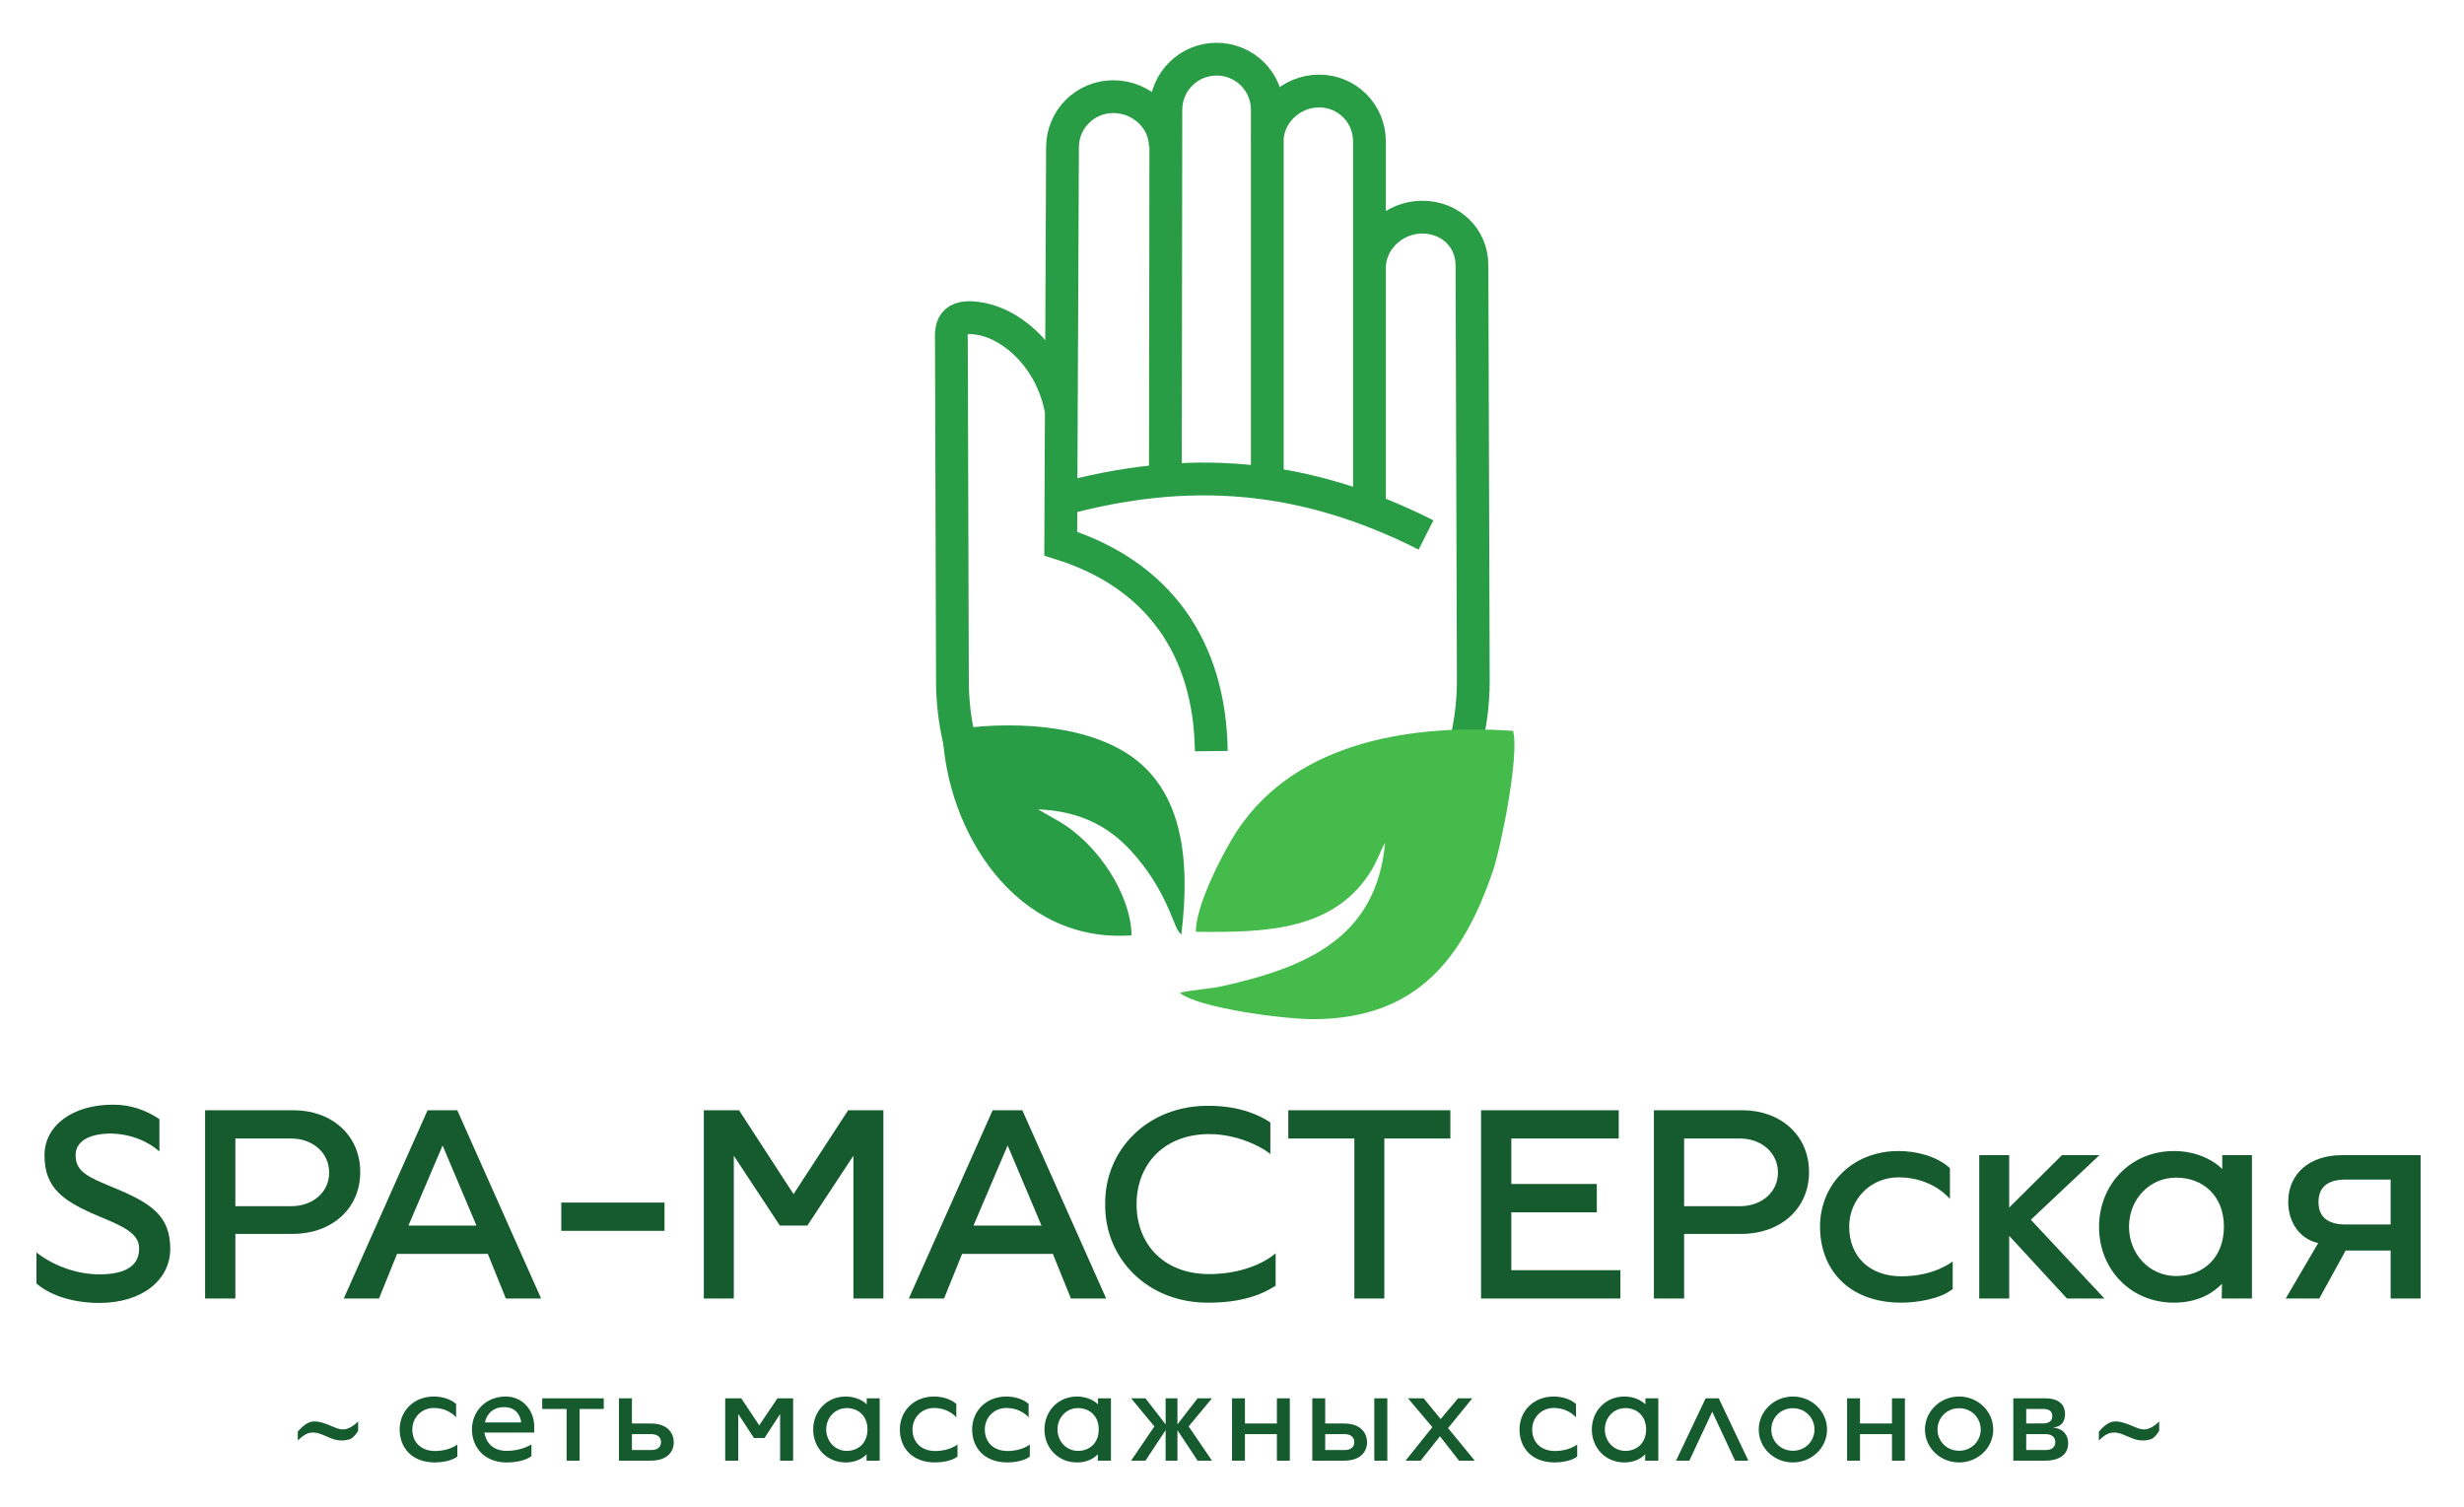 <?xml version="1.0" encoding="UTF-8"?> <svg xmlns="http://www.w3.org/2000/svg" width="85" height="52" viewBox="0 0 85 52" fill="none"><path d="M3.431 44.946C4.906 44.946 5.873 44.153 5.873 43.081C5.873 41.944 5.222 41.504 3.919 40.968C3.039 40.605 2.608 40.423 2.608 39.849C2.608 39.371 3.077 39.113 3.785 39.103C4.484 39.103 5.116 39.371 5.499 39.725V38.606C5.03 38.29 4.484 38.099 3.881 38.108C2.512 38.108 1.535 38.826 1.535 39.849C1.535 40.987 2.167 41.437 3.45 41.972C4.331 42.336 4.8 42.575 4.8 43.072C4.8 43.598 4.427 43.961 3.431 43.961C2.656 43.961 1.842 43.665 1.258 43.206V44.277C1.631 44.602 2.359 44.946 3.431 44.946ZM10.13 38.3H7.075V44.793H8.119V42.565H10.101C11.422 42.565 12.427 41.714 12.427 40.432C12.427 39.151 11.432 38.3 10.13 38.3ZM10.053 41.609H8.119V39.275H10.053C10.761 39.275 11.355 39.744 11.355 40.452C11.355 41.15 10.761 41.609 10.053 41.609ZM11.859 44.793H13.075L13.697 43.254H16.828L17.45 44.793H18.666L15.775 38.3H14.75L11.859 44.793ZM14.09 42.278L15.268 39.514L16.436 42.278H14.09ZM19.362 42.46H22.923V41.484H19.362V42.46ZM24.279 44.793H25.314V39.868L26.903 42.278H27.851L29.44 39.868V44.793H30.474V38.3H29.258L27.372 41.197V41.188L25.495 38.3H24.279V44.793ZM31.351 44.793H32.567L33.19 43.254H36.32L36.943 44.793H38.159L35.267 38.3H34.243L31.351 44.793ZM33.582 42.278L34.76 39.514L35.928 42.278H33.582ZM41.717 44.937C43.181 44.937 43.852 44.439 44.005 44.353V43.234C43.45 43.703 42.569 43.952 41.717 43.952C40.137 43.952 39.208 42.909 39.208 41.542C39.208 40.184 40.137 39.122 41.717 39.122C42.856 39.122 43.766 39.725 43.823 39.82V38.721C43.488 38.491 42.789 38.147 41.717 38.147C39.582 38.118 38.098 39.686 38.126 41.542C38.098 43.397 39.582 44.965 41.717 44.937ZM46.721 44.793H47.755V39.275H50.033V38.3H44.442V39.275H46.721V44.793ZM52.136 43.818V41.819H55.085V40.844H52.136V39.275H55.841V38.3H51.092V44.793H55.899V43.818H52.136ZM60.108 38.3H57.054V44.793H58.097V42.565H60.079C61.4 42.565 62.406 41.714 62.406 40.432C62.406 39.151 61.41 38.3 60.108 38.3ZM60.031 41.609H58.097V39.275H60.031C60.74 39.275 61.333 39.744 61.333 40.452C61.333 41.15 60.74 41.609 60.031 41.609ZM65.591 44.937C66.098 44.937 66.912 44.822 67.362 44.468V43.512C67.362 43.512 66.749 44.028 65.591 44.028C64.489 44.028 63.791 43.34 63.791 42.316C63.791 41.379 64.518 40.614 65.495 40.614C66.682 40.614 67.266 41.36 67.266 41.36V40.298C66.826 39.887 66.108 39.706 65.495 39.706C63.886 39.706 62.785 40.872 62.785 42.316C62.785 43.76 63.743 44.937 65.591 44.937ZM68.277 44.793H69.311V42.632L71.303 44.793H72.595L70.058 42.077L72.423 39.849H71.13L69.311 41.657V39.849H68.277V44.793ZM74.995 44.937C75.799 44.937 76.326 44.621 76.651 44.286L76.642 44.793H77.685V39.849H76.661V40.327C76.316 39.983 75.713 39.706 74.995 39.706C73.482 39.706 72.41 40.882 72.41 42.326C72.41 43.77 73.482 44.937 74.995 44.937ZM75.072 44.019C74.143 44.019 73.444 43.254 73.444 42.316C73.444 41.379 74.143 40.624 75.072 40.624C75.991 40.624 76.718 41.245 76.718 42.316C76.718 43.397 75.991 44.019 75.072 44.019ZM83.503 39.849H80.784C79.673 39.849 78.936 40.49 78.936 41.456C78.936 42.182 79.348 42.747 79.97 42.881L78.85 44.793H80.008L80.918 43.139H82.469V44.793H83.503V39.849ZM80.918 42.24C80.248 42.24 79.98 41.934 79.98 41.465C79.98 40.997 80.248 40.691 80.918 40.691H82.469V42.24H80.918Z" fill="#155B2E"></path><path d="M15.007 50.449C15.227 50.449 15.581 50.399 15.777 50.246V49.83C15.777 49.83 15.51 50.054 15.007 50.054C14.528 50.054 14.224 49.755 14.224 49.31C14.224 48.903 14.54 48.57 14.965 48.57C15.481 48.57 15.735 48.894 15.735 48.894V48.433C15.544 48.254 15.231 48.175 14.965 48.175C14.266 48.175 13.787 48.682 13.787 49.31C13.787 49.938 14.203 50.449 15.007 50.449ZM17.472 50.449C18.1 50.449 18.333 50.229 18.333 50.229V49.826C18.329 49.826 18.009 50.05 17.48 50.05C16.993 50.05 16.76 49.751 16.71 49.418H18.429V49.21C18.429 48.691 18.067 48.175 17.443 48.175C16.777 48.175 16.281 48.666 16.281 49.31C16.281 49.929 16.714 50.449 17.472 50.449ZM16.731 49.069C16.756 48.903 16.914 48.541 17.384 48.541C17.855 48.541 17.963 48.903 17.98 49.069H16.731ZM19.546 50.387H19.995V48.603H20.828V48.237H18.705V48.603H19.546V50.387ZM21.353 50.387H22.452C23.018 50.387 23.243 50.079 23.243 49.747C23.243 49.489 23.076 49.106 22.452 49.106H21.799V48.237H21.353V50.387ZM21.799 50.021V49.472H22.465C22.681 49.472 22.802 49.576 22.802 49.747C22.802 49.917 22.685 50.021 22.469 50.021H21.799ZM25.017 50.387H25.467V48.778L26.008 49.605H26.374L26.911 48.778V50.387H27.36V48.237H26.819L26.191 49.169L25.571 48.237H25.017V50.387ZM29.176 50.449C29.526 50.449 29.755 50.312 29.896 50.166L29.892 50.387H30.346V48.237H29.9V48.445C29.751 48.296 29.488 48.175 29.176 48.175C28.518 48.175 28.052 48.686 28.052 49.314C28.052 49.942 28.518 50.449 29.176 50.449ZM29.209 50.05C28.806 50.05 28.502 49.718 28.502 49.31C28.502 48.903 28.806 48.574 29.209 48.574C29.609 48.574 29.925 48.844 29.925 49.31C29.925 49.78 29.609 50.05 29.209 50.05ZM32.261 50.449C32.482 50.449 32.836 50.399 33.031 50.246V49.83C33.031 49.83 32.765 50.054 32.261 50.054C31.783 50.054 31.479 49.755 31.479 49.31C31.479 48.903 31.795 48.57 32.22 48.57C32.736 48.57 32.99 48.894 32.99 48.894V48.433C32.798 48.254 32.486 48.175 32.22 48.175C31.52 48.175 31.042 48.682 31.042 49.31C31.042 49.938 31.458 50.449 32.261 50.449ZM34.756 50.449C34.976 50.449 35.33 50.399 35.526 50.246V49.83C35.526 49.83 35.259 50.054 34.756 50.054C34.277 50.054 33.973 49.755 33.973 49.31C33.973 48.903 34.289 48.57 34.714 48.57C35.23 48.57 35.484 48.894 35.484 48.894V48.433C35.293 48.254 34.98 48.175 34.714 48.175C34.015 48.175 33.536 48.682 33.536 49.31C33.536 49.938 33.952 50.449 34.756 50.449ZM37.154 50.449C37.504 50.449 37.733 50.312 37.874 50.166L37.87 50.387H38.324V48.237H37.878V48.445C37.728 48.296 37.466 48.175 37.154 48.175C36.496 48.175 36.03 48.686 36.03 49.314C36.03 49.942 36.496 50.449 37.154 50.449ZM37.188 50.05C36.784 50.05 36.48 49.718 36.48 49.31C36.48 48.903 36.784 48.574 37.188 48.574C37.587 48.574 37.903 48.844 37.903 49.31C37.903 49.78 37.587 50.05 37.188 50.05ZM39.02 50.387H39.515L40.21 49.335V50.387H40.618V49.335L41.313 50.387H41.809L41.005 49.206L41.809 48.237H41.313L40.618 49.136V48.237H40.21V49.136L39.515 48.237H39.02L39.823 49.206L39.02 50.387ZM42.501 50.387H42.946V49.472H44.049V50.387H44.494V48.237H44.049V49.106H42.946V48.237H42.501V50.387ZM45.27 50.387H46.368C46.934 50.387 47.159 50.079 47.159 49.747C47.159 49.489 46.993 49.106 46.368 49.106H45.715V48.237H45.27V50.387ZM47.409 50.387H47.858V48.237H47.409V50.387ZM45.715 50.021V49.472H46.381C46.597 49.472 46.718 49.576 46.718 49.747C46.718 49.917 46.602 50.021 46.385 50.021H45.715ZM48.488 50.387H49.008L49.674 49.547L50.332 50.387H50.873L49.953 49.264L50.79 48.237H50.298L49.699 48.953L49.112 48.237H48.571L49.412 49.231L48.488 50.387ZM53.638 50.449C53.858 50.449 54.212 50.399 54.408 50.246V49.83C54.408 49.83 54.141 50.054 53.638 50.054C53.159 50.054 52.855 49.755 52.855 49.31C52.855 48.903 53.172 48.57 53.596 48.57C54.112 48.57 54.366 48.894 54.366 48.894V48.433C54.175 48.254 53.862 48.175 53.596 48.175C52.897 48.175 52.418 48.682 52.418 49.31C52.418 49.938 52.834 50.449 53.638 50.449ZM56.036 50.449C56.386 50.449 56.615 50.312 56.756 50.166L56.752 50.387H57.206V48.237H56.761V48.445C56.611 48.296 56.349 48.175 56.036 48.175C55.379 48.175 54.913 48.686 54.913 49.314C54.913 49.942 55.379 50.449 56.036 50.449ZM56.07 50.05C55.666 50.05 55.362 49.718 55.362 49.31C55.362 48.903 55.666 48.574 56.07 48.574C56.469 48.574 56.785 48.844 56.785 49.31C56.785 49.78 56.469 50.05 56.07 50.05ZM57.819 50.387H58.277L59.067 48.699L59.854 50.387H60.312L59.292 48.237H58.839L57.819 50.387ZM61.849 50.449C62.502 50.449 63.027 49.942 63.027 49.314C63.027 48.686 62.502 48.175 61.849 48.175C61.196 48.175 60.671 48.686 60.671 49.314C60.671 49.942 61.196 50.449 61.849 50.449ZM61.849 50.046C61.424 50.046 61.104 49.718 61.104 49.314C61.104 48.907 61.424 48.578 61.849 48.578C62.273 48.578 62.594 48.907 62.594 49.314C62.594 49.718 62.273 50.046 61.849 50.046ZM63.719 50.387H64.164V49.472H65.267V50.387H65.713V48.237H65.267V49.106H64.164V48.237H63.719V50.387ZM67.582 50.449C68.236 50.449 68.76 49.942 68.76 49.314C68.76 48.686 68.236 48.175 67.582 48.175C66.929 48.175 66.405 48.686 66.405 49.314C66.405 49.942 66.929 50.449 67.582 50.449ZM67.582 50.046C67.158 50.046 66.838 49.718 66.838 49.314C66.838 48.907 67.158 48.578 67.582 48.578C68.007 48.578 68.328 48.907 68.328 49.314C68.328 49.718 68.007 50.046 67.582 50.046ZM69.453 50.387H70.551C71.121 50.387 71.346 50.117 71.346 49.784C71.346 49.526 71.188 49.269 70.813 49.248C71.092 49.223 71.238 49.056 71.238 48.786C71.238 48.47 71.042 48.237 70.547 48.237H69.453V50.387ZM69.898 49.106V48.603H70.48C70.684 48.603 70.797 48.682 70.797 48.853C70.797 49.023 70.676 49.102 70.476 49.102C70.243 49.102 69.898 49.106 69.898 49.106ZM69.898 50.021V49.472H70.564C70.78 49.472 70.901 49.576 70.901 49.747C70.901 49.917 70.784 50.021 70.568 50.021H69.898Z" fill="#155B2E"></path><path d="M10.273 49.691V49.383C10.417 49.222 10.606 49.034 10.839 49.034C10.921 49.034 11.006 49.046 11.095 49.07C11.185 49.093 11.313 49.141 11.478 49.212C11.571 49.252 11.641 49.278 11.689 49.29C11.735 49.302 11.782 49.309 11.829 49.309C11.918 49.309 12.009 49.282 12.104 49.229C12.198 49.176 12.281 49.109 12.355 49.03V49.355C12.301 49.458 12.18 49.601 12.091 49.637C12.002 49.673 11.902 49.691 11.791 49.691C11.709 49.691 11.632 49.682 11.558 49.663C11.484 49.644 11.367 49.598 11.206 49.526C11.046 49.453 10.912 49.417 10.804 49.417C10.717 49.417 10.636 49.436 10.559 49.472C10.483 49.509 10.387 49.583 10.273 49.691Z" fill="#155B2E"></path><path d="M72.404 49.691V49.383C72.548 49.222 72.737 49.034 72.97 49.034C73.052 49.034 73.137 49.046 73.226 49.07C73.316 49.093 73.444 49.141 73.609 49.212C73.702 49.252 73.772 49.278 73.82 49.29C73.866 49.302 73.913 49.309 73.96 49.309C74.049 49.309 74.14 49.282 74.234 49.229C74.329 49.176 74.412 49.109 74.485 49.03V49.355C74.431 49.458 74.311 49.601 74.222 49.637C74.133 49.673 74.033 49.691 73.922 49.691C73.84 49.691 73.763 49.682 73.689 49.663C73.615 49.644 73.498 49.598 73.337 49.526C73.176 49.453 73.042 49.417 72.935 49.417C72.848 49.417 72.766 49.436 72.69 49.472C72.614 49.509 72.518 49.583 72.404 49.691Z" fill="#155B2E"></path><path d="M36.613 14.186C36.287 12.371 34.978 11.226 33.875 11.006C32.773 10.786 32.808 11.347 32.82 11.79L32.856 23.482C32.856 26.265 34.125 28.752 36.116 30.398M49.522 28.136C50.348 26.779 50.824 25.186 50.824 23.482L50.778 9.158C50.778 8.193 50.025 7.491 49.059 7.491C48.093 7.491 47.242 8.273 47.242 9.238M41.786 25.91C41.737 22.342 39.955 19.814 36.592 18.754L36.653 5.081C36.653 4.116 37.436 3.334 38.402 3.334C39.368 3.334 40.2 4.092 40.2 5.057M49.193 18.454C44.988 16.33 41.009 16.004 36.506 17.252M47.242 17.597V4.879C47.242 3.914 46.472 3.14 45.506 3.14C44.539 3.14 43.712 3.922 43.712 4.887M43.718 16.623V3.782C43.718 2.817 42.934 2.041 41.968 2.041C41.002 2.041 40.219 2.824 40.219 3.789L40.202 16.507" stroke="#299C46" stroke-width="1.131" stroke-miterlimit="22.926"></path><path fill-rule="evenodd" clip-rule="evenodd" d="M41.254 32.144C43.687 32.173 46.058 32.107 47.33 29.99C47.525 29.664 47.627 29.33 47.782 29.072C47.481 32.35 45.082 33.37 42.143 34.024C41.709 34.121 41.092 34.146 40.701 34.249C41.301 34.761 44.291 35.17 45.373 35.158C48.883 35.119 50.463 33.074 51.498 30.052C51.776 29.241 52.421 26.055 52.197 25.212C48.387 24.948 44.429 25.716 42.516 28.915C42.134 29.554 41.247 31.234 41.254 32.144Z" fill="#45BB4B"></path><path fill-rule="evenodd" clip-rule="evenodd" d="M32.516 25.226C32.632 28.668 35.041 32.561 39.035 32.265C39.014 30.886 37.903 29.123 36.506 28.32L35.808 27.919C37.326 27.982 38.284 28.556 39.014 29.349C39.58 29.965 40.01 30.64 40.349 31.438L40.596 32.03C40.685 32.181 40.661 32.144 40.752 32.24C41.073 29.606 40.766 27.377 39.105 26.147C37.52 24.973 34.795 24.819 32.516 25.226Z" fill="#299C46"></path></svg> 